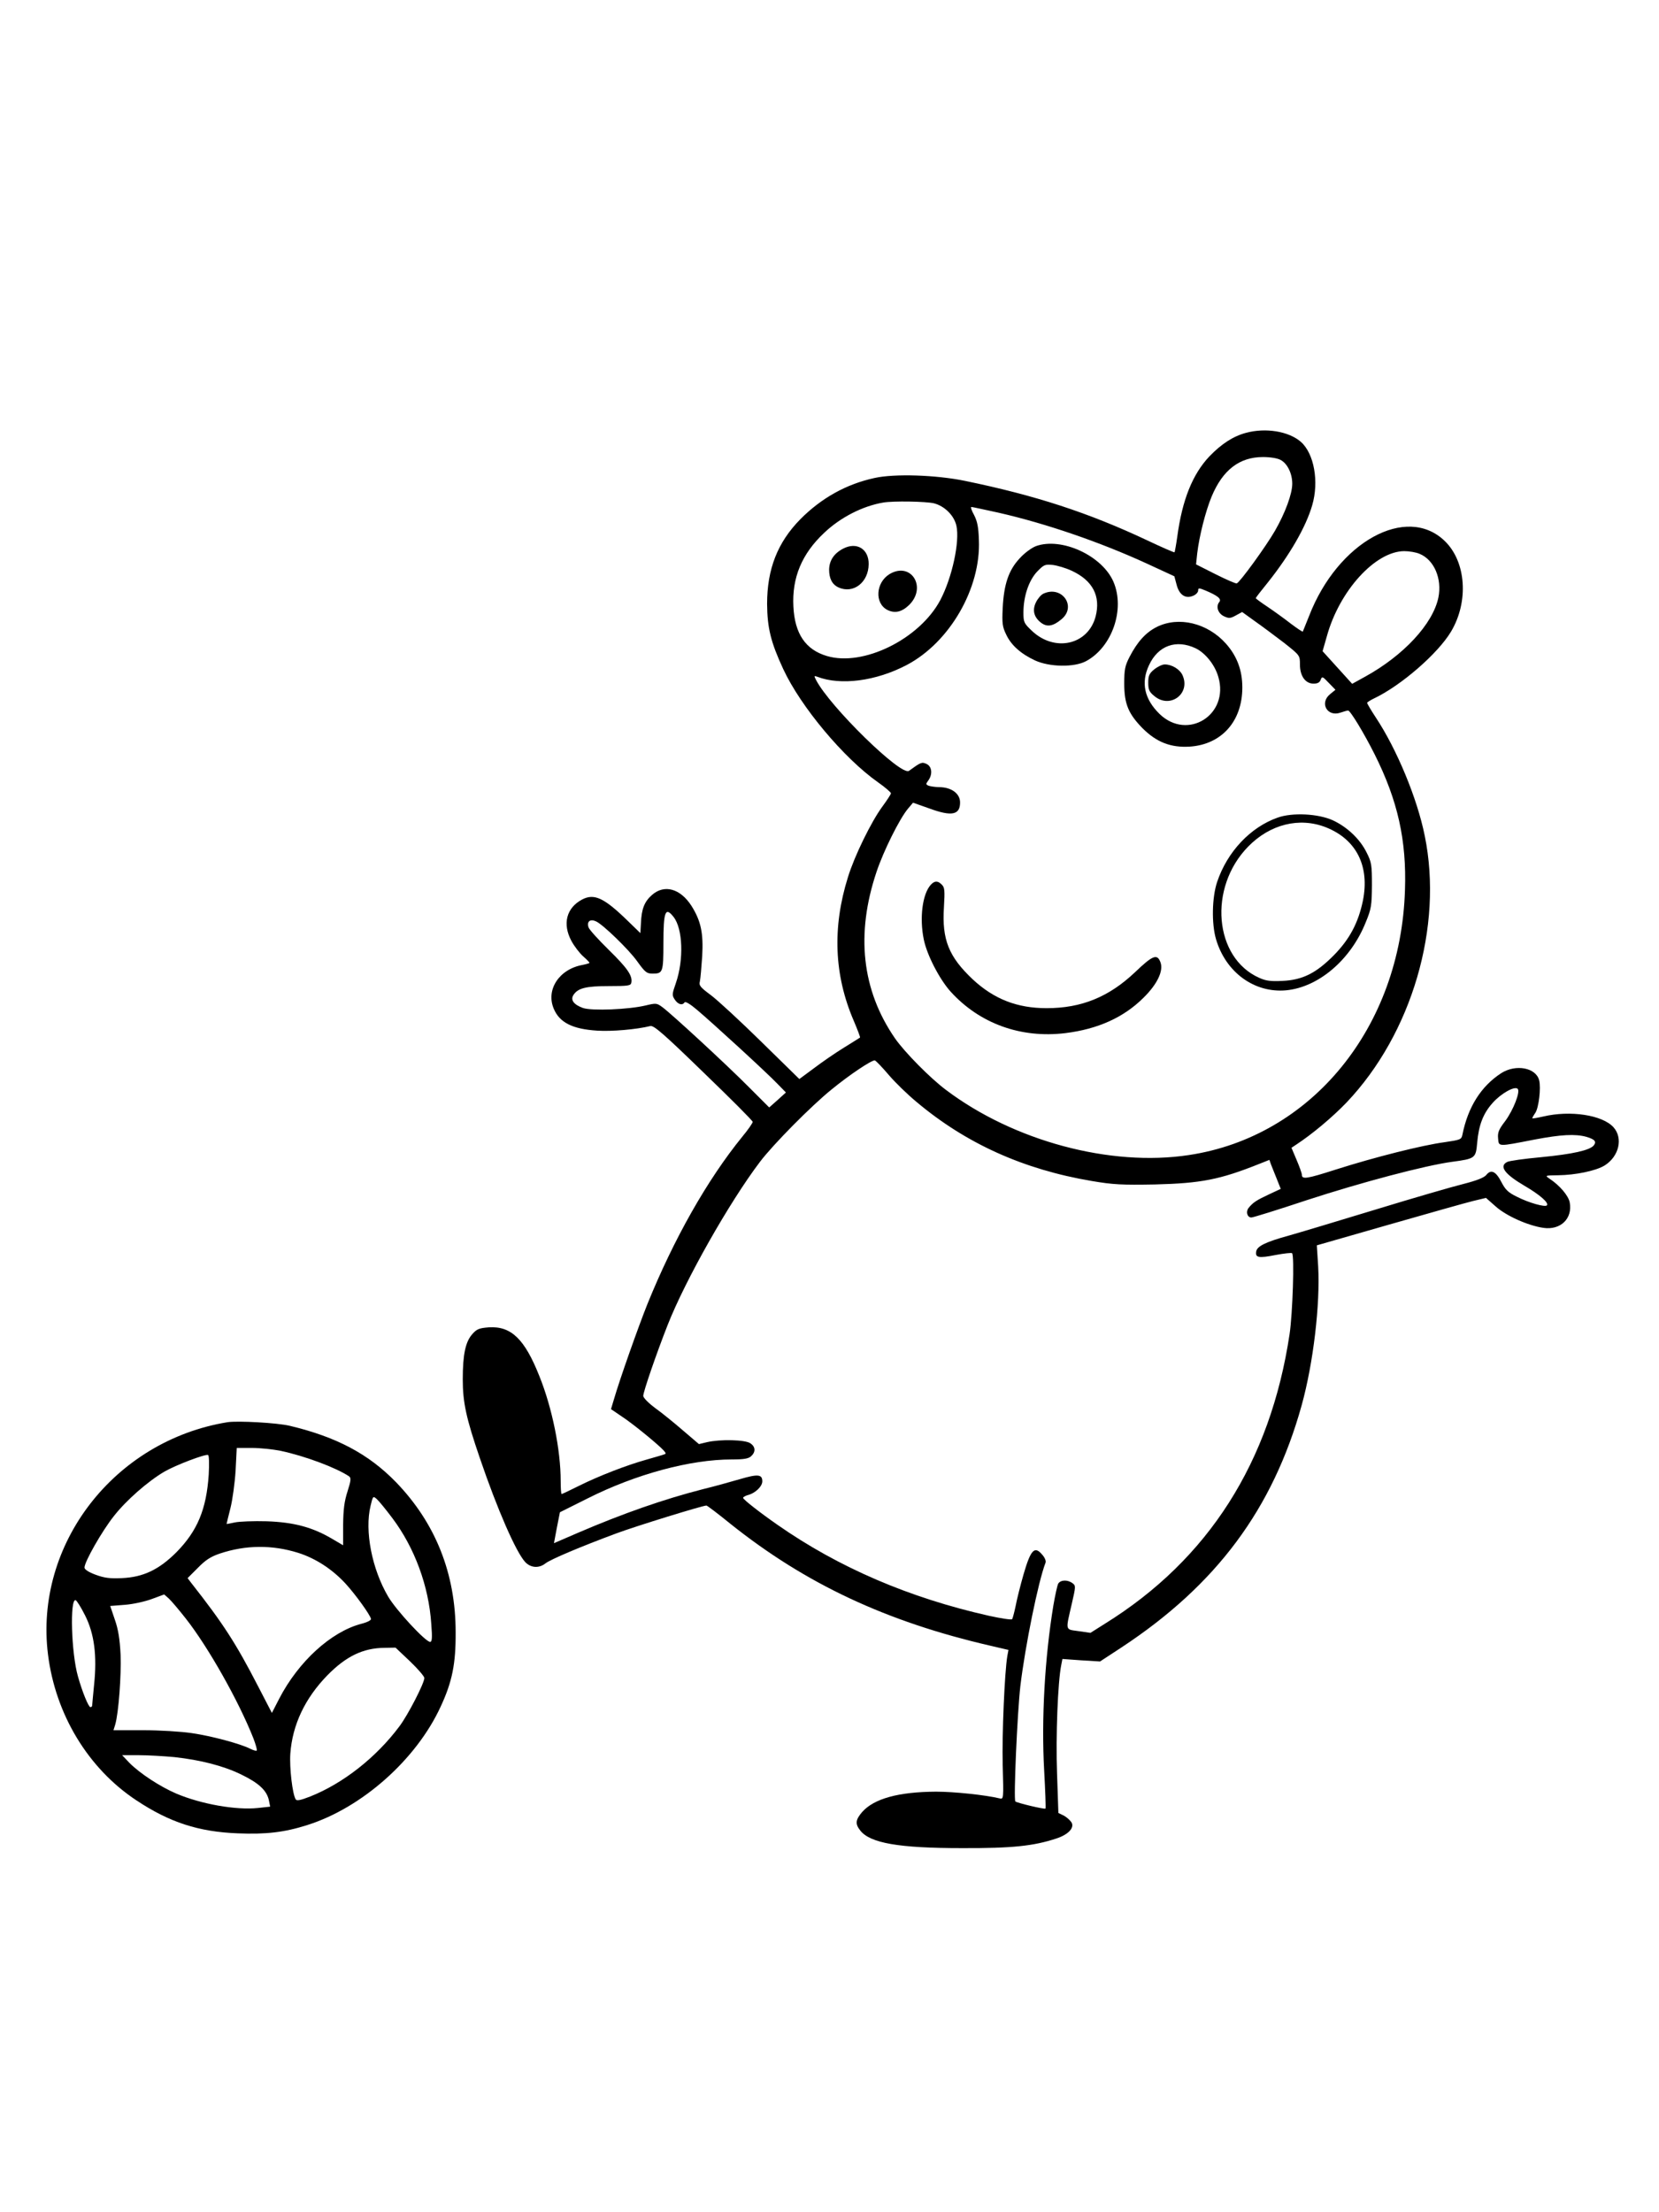 <?xml version="1.0" standalone="no"?>
<!DOCTYPE svg PUBLIC "-//W3C//DTD SVG 20010904//EN"
 "http://www.w3.org/TR/2001/REC-SVG-20010904/DTD/svg10.dtd">
<svg version="1.0" xmlns="http://www.w3.org/2000/svg"
 width="864pt" height="1152pt" viewBox="0 0 864 1152"
 preserveAspectRatio="xMidYMid meet">

<g transform="translate(0,1152) scale(0.1,-0.1)"
fill="#000000" stroke="none">
<path d="M6489 9266 c-67 -18 -127 -57 -190 -122 -88 -93 -142 -226 -168 -420
-6 -43 -13 -79 -14 -80 -2 -2 -66 26 -142 62 -306 144 -581 234 -950 310 -151
31 -366 38 -470 15 -148 -32 -278 -105 -387 -215 -119 -121 -173 -260 -173
-441 1 -124 19 -199 84 -339 91 -196 315 -464 494 -590 37 -26 67 -52 67 -57
0 -5 -21 -37 -46 -71 -57 -78 -144 -255 -178 -366 -82 -262 -72 -510 30 -747
20 -47 35 -87 33 -88 -2 -2 -40 -25 -83 -52 -44 -27 -114 -75 -156 -107 l-77
-57 -199 195 c-109 107 -227 216 -262 242 -55 41 -63 50 -57 72 3 14 8 72 12
130 7 122 -7 185 -56 263 -58 90 -141 113 -205 57 -40 -35 -55 -73 -58 -147
l-3 -52 -65 63 c-123 120 -175 145 -238 112 -82 -43 -104 -127 -56 -216 15
-28 43 -64 61 -80 18 -16 33 -31 33 -34 0 -2 -17 -7 -37 -11 -121 -22 -191
-129 -149 -228 30 -72 98 -106 226 -114 75 -5 204 6 277 24 18 4 68 -39 277
-242 141 -136 256 -251 256 -257 0 -6 -24 -41 -54 -77 -183 -225 -357 -533
-494 -871 -48 -120 -144 -391 -175 -498 l-15 -50 56 -38 c57 -37 195 -150 220
-179 11 -13 11 -16 0 -19 -7 -3 -47 -14 -88 -26 -108 -30 -251 -86 -352 -136
-48 -24 -90 -44 -93 -44 -3 0 -5 30 -5 68 0 161 -44 380 -111 546 -77 194
-147 261 -263 254 -51 -4 -63 -9 -86 -35 -36 -40 -50 -107 -50 -236 0 -120 18
-203 89 -410 91 -267 188 -489 236 -541 29 -31 72 -34 106 -7 27 21 183 87
369 156 102 38 449 145 469 145 4 0 61 -43 126 -96 391 -312 811 -509 1353
-634 l94 -22 -6 -32 c-14 -84 -28 -407 -24 -566 5 -178 5 -180 -16 -175 -75
18 -237 35 -331 35 -195 -1 -323 -36 -385 -106 -35 -41 -37 -62 -10 -96 51
-66 201 -92 530 -92 262 -1 373 11 491 50 62 20 95 55 80 83 -7 11 -24 27 -40
36 l-29 14 -7 207 c-7 191 4 476 22 564 l6 31 98 -7 98 -6 113 74 c493 325
787 720 937 1260 61 220 97 528 86 723 l-7 110 373 107 c206 59 404 115 441
124 l67 16 51 -45 c54 -48 166 -99 248 -111 89 -13 153 48 137 133 -7 35 -52
88 -105 123 -25 17 -24 17 45 18 90 1 197 23 242 51 75 47 97 142 46 199 -58
64 -225 89 -365 56 -32 -7 -58 -12 -58 -9 0 2 7 15 16 28 18 27 30 130 20 169
-16 66 -121 86 -197 38 -105 -68 -174 -176 -203 -322 -5 -24 -11 -26 -93 -38
-114 -15 -364 -78 -565 -142 -153 -49 -178 -53 -178 -27 0 7 -12 41 -27 76
l-27 64 24 16 c84 55 188 142 263 220 340 358 504 916 407 1389 -39 194 -145
450 -255 616 -25 38 -45 72 -45 76 0 3 17 14 38 24 140 67 331 233 399 347 93
156 79 364 -33 472 -199 192 -557 -5 -706 -390 -17 -43 -32 -80 -33 -82 -2 -2
-30 17 -62 41 -32 25 -86 64 -120 87 -35 23 -63 44 -63 46 0 3 28 39 63 82
113 142 198 288 231 402 36 123 10 269 -59 330 -63 55 -183 75 -286 47z m180
-141 c35 -18 61 -70 61 -124 0 -52 -36 -151 -90 -245 -46 -80 -183 -269 -199
-274 -5 -2 -55 20 -111 48 l-101 51 6 57 c11 92 43 218 75 296 58 139 145 206
268 206 36 0 75 -6 91 -15z m-1805 -226 c55 -14 105 -63 117 -117 18 -82 -22
-269 -84 -387 -108 -203 -402 -348 -591 -291 -111 33 -167 116 -174 257 -8
151 44 275 160 384 85 81 201 140 308 158 53 9 223 6 264 -4z m337 -49 c246
-56 528 -153 770 -264 l145 -67 12 -45 c14 -53 47 -74 87 -56 14 6 25 18 25
27 0 14 4 14 38 0 64 -27 85 -44 72 -60 -19 -23 -7 -59 24 -74 26 -12 33 -12
62 4 l33 18 68 -49 c37 -26 105 -77 151 -112 82 -65 82 -65 82 -112 0 -60 28
-100 71 -100 21 0 32 6 37 20 7 19 10 18 42 -16 l35 -36 -27 -22 c-58 -46 -16
-121 53 -97 18 6 35 11 40 11 11 0 82 -116 139 -230 119 -238 166 -445 157
-705 -22 -715 -486 -1284 -1126 -1380 -408 -62 -911 73 -1264 339 -83 62 -216
197 -266 269 -173 251 -205 543 -96 867 36 108 119 275 163 328 l27 32 85 -30
c117 -43 161 -34 160 33 -1 45 -45 77 -107 78 -21 0 -46 4 -56 7 -16 7 -16 9
-3 27 24 32 20 74 -9 87 -24 11 -29 9 -91 -36 -40 -30 -412 334 -484 473 -11
22 -11 23 6 17 122 -47 306 -23 466 61 223 117 387 399 376 651 -2 66 -8 97
-25 130 -13 23 -19 42 -14 42 5 0 69 -14 142 -30z m2192 -214 c76 -31 118
-130 98 -228 -29 -138 -182 -302 -382 -412 l-67 -37 -77 85 -77 85 22 77 c65
237 252 443 403 444 26 0 62 -6 80 -14z m-3885 -1891 c48 -61 54 -222 12 -344
-20 -58 -21 -63 -6 -86 17 -26 40 -32 51 -15 4 7 30 -9 63 -37 81 -68 369
-332 421 -387 l44 -45 -43 -39 -44 -39 -106 106 c-114 115 -399 378 -450 416
-30 22 -33 22 -88 9 -88 -21 -279 -29 -326 -13 -47 17 -66 41 -50 67 23 36 64
47 184 47 103 0 115 2 118 18 7 36 -21 76 -118 171 -54 53 -102 106 -105 117
-10 31 9 45 39 31 36 -16 170 -146 213 -206 44 -61 51 -66 83 -66 52 0 55 8
55 157 0 167 10 193 53 138z m1120 -822 c34 -40 99 -103 145 -141 258 -217
557 -352 913 -412 112 -19 155 -21 329 -18 239 6 338 25 543 107 l53 21 8 -23
c5 -12 18 -46 30 -75 l21 -53 -62 -29 c-64 -30 -83 -42 -106 -71 -15 -20 -6
-49 15 -49 9 0 138 40 288 90 285 93 617 181 758 200 120 16 123 19 130 98 8
93 31 153 80 208 43 49 115 90 131 74 15 -15 -23 -111 -65 -168 -33 -43 -40
-59 -37 -90 4 -44 -4 -44 191 -6 137 26 211 30 269 14 44 -13 54 -25 38 -45
-21 -25 -109 -45 -274 -61 -87 -8 -167 -19 -177 -25 -43 -22 -13 -63 89 -123
81 -47 131 -91 118 -103 -10 -10 -93 13 -156 45 -45 22 -60 36 -81 77 -29 56
-54 67 -78 37 -11 -14 -48 -29 -118 -47 -57 -14 -264 -74 -460 -134 -197 -60
-400 -121 -450 -135 -124 -34 -167 -56 -171 -84 -5 -31 13 -35 103 -17 43 8
81 12 84 9 13 -12 3 -315 -13 -422 -100 -665 -422 -1172 -961 -1507 l-76 -48
-62 9 c-71 10 -68 -1 -35 143 21 91 21 94 3 107 -26 19 -62 17 -74 -3 -5 -10
-16 -61 -25 -113 -45 -274 -63 -593 -48 -860 6 -107 9 -196 7 -198 -5 -5 -147
29 -157 37 -10 9 10 459 26 601 25 208 93 544 131 642 4 9 -4 28 -18 43 -39
46 -59 25 -96 -102 -17 -59 -36 -135 -42 -168 -7 -33 -15 -63 -18 -67 -4 -4
-58 4 -121 18 -414 93 -782 251 -1100 473 -95 66 -180 133 -180 141 0 4 11 10
23 14 39 9 77 45 77 72 0 37 -23 39 -118 11 -48 -14 -134 -38 -192 -52 -203
-52 -415 -126 -650 -227 l-125 -54 15 80 16 81 144 72 c252 127 536 203 751
203 63 0 87 4 101 17 24 22 23 49 -4 67 -26 19 -157 22 -226 6 l-42 -10 -82
70 c-45 39 -110 92 -145 117 -35 26 -63 54 -63 64 0 21 68 219 127 369 92 234
321 639 481 850 68 90 268 292 372 376 95 78 211 155 226 152 6 -2 38 -35 72
-75z"/>
<path d="M4391 8663 c-48 -25 -72 -62 -73 -109 0 -47 16 -78 49 -93 77 -35
156 26 157 121 1 79 -62 118 -133 81z"/>
<path d="M4632 8530 c-71 -44 -78 -151 -11 -186 38 -19 74 -12 112 24 97 93
12 230 -101 162z"/>
<path d="M5395 8676 c-23 -9 -60 -36 -85 -64 -57 -61 -82 -135 -88 -259 -4
-80 -1 -98 18 -137 26 -56 77 -101 150 -135 76 -35 204 -37 266 -4 136 73 204
270 143 413 -59 137 -271 234 -404 186z m186 -128 c110 -51 152 -132 125 -238
-39 -149 -214 -188 -333 -74 -40 38 -43 44 -43 94 0 85 28 167 71 213 36 37
41 39 82 35 24 -3 68 -16 98 -30z"/>
<path d="M5433 8428 c-12 -6 -29 -26 -38 -45 -20 -41 -10 -78 27 -106 32 -24
63 -18 107 19 80 67 0 178 -96 132z"/>
<path d="M6024 8255 c-56 -28 -101 -77 -142 -157 -23 -45 -27 -64 -27 -138 0
-106 22 -158 97 -234 72 -71 145 -100 244 -94 166 11 274 132 274 308 0 90
-28 164 -86 229 -96 107 -246 143 -360 86z m203 -111 c51 -25 100 -86 118
-149 58 -197 -160 -334 -306 -193 -79 77 -98 163 -55 254 47 102 141 136 243
88z"/>
<path d="M6011 8034 c-26 -21 -31 -33 -31 -69 0 -36 5 -48 31 -69 82 -70 192
12 147 109 -14 30 -55 55 -92 55 -13 0 -38 -12 -55 -26z"/>
<path d="M6653 7262 c-141 -50 -261 -177 -314 -334 -27 -80 -30 -217 -6 -299
51 -173 200 -281 365 -266 169 16 337 159 415 355 29 70 31 87 32 192 0 106
-2 120 -28 171 -34 69 -100 132 -175 167 -76 35 -212 42 -289 14z m252 -50
c159 -63 229 -202 193 -382 -24 -116 -70 -202 -152 -285 -92 -93 -162 -128
-267 -133 -60 -3 -86 0 -121 16 -235 104 -267 469 -58 683 114 117 267 155
405 101z"/>
<path d="M4847 6912 c-43 -48 -59 -172 -36 -284 16 -80 81 -206 139 -271 151
-167 366 -245 598 -217 170 21 305 82 408 185 70 69 104 138 88 183 -17 47
-40 38 -132 -50 -137 -130 -280 -188 -461 -188 -154 0 -274 47 -385 150 -125
118 -161 207 -150 376 5 86 4 103 -11 117 -21 22 -38 21 -58 -1z"/>
<path d="M1185 4114 c-590 -96 -1007 -636 -935 -1210 39 -312 209 -593 460
-759 173 -115 324 -164 528 -172 147 -6 243 5 362 43 285 90 568 341 695 617
60 129 79 223 78 387 0 306 -105 569 -311 782 -142 146 -309 235 -552 293 -66
16 -271 27 -325 19z m276 -149 c127 -27 290 -88 357 -133 11 -8 10 -22 -8 -78
-17 -53 -22 -94 -23 -175 l0 -106 -56 33 c-103 61 -200 87 -341 92 -69 2 -144
-1 -167 -6 -24 -5 -43 -9 -43 -8 0 2 9 38 20 82 11 43 23 132 27 196 l6 118
78 0 c43 0 110 -7 150 -15z m-374 -124 c-12 -181 -59 -293 -168 -404 -91 -91
-173 -130 -284 -135 -64 -3 -92 1 -138 18 -35 13 -57 27 -57 37 0 30 91 190
153 268 64 82 178 182 264 232 59 34 214 93 227 86 5 -4 6 -47 3 -102z m956
-226 c116 -154 190 -354 203 -551 6 -74 4 -94 -6 -94 -24 0 -176 164 -218 235
-85 144 -124 343 -92 474 12 51 13 52 33 34 11 -10 47 -54 80 -98z m-491 -181
c92 -29 179 -86 248 -161 52 -57 127 -161 132 -183 2 -7 -19 -18 -51 -26 -158
-42 -327 -197 -427 -390 l-38 -74 -72 139 c-115 223 -182 327 -348 538 l-19
25 54 54 c40 41 67 58 114 74 135 45 272 46 407 4z m-584 -343 c117 -149 275
-429 352 -624 12 -32 20 -60 17 -63 -3 -3 -19 2 -35 10 -49 25 -200 66 -304
81 -54 8 -167 15 -252 15 l-155 0 9 29 c18 62 32 257 28 364 -4 81 -12 132
-30 183 l-24 71 76 6 c42 3 105 17 140 30 l65 24 24 -21 c13 -12 53 -59 89
-105z m-525 17 c48 -95 63 -209 47 -361 -5 -55 -10 -103 -10 -108 0 -5 -4 -9
-9 -9 -10 0 -43 81 -65 160 -35 122 -43 407 -12 397 6 -2 28 -37 49 -79z
m1692 -239 c41 -39 75 -79 75 -87 0 -27 -86 -194 -130 -252 -121 -162 -293
-297 -464 -365 -51 -20 -71 -24 -76 -15 -17 27 -33 165 -28 238 11 150 76 288
193 408 97 99 186 142 297 143 l58 1 75 -71z m-1227 -499 c136 -15 254 -45
347 -90 91 -44 133 -82 145 -133 l7 -35 -64 -7 c-114 -12 -295 20 -425 75 -86
37 -189 105 -243 159 l-39 41 87 0 c48 0 131 -5 185 -10z"/>
</g>
</svg>
